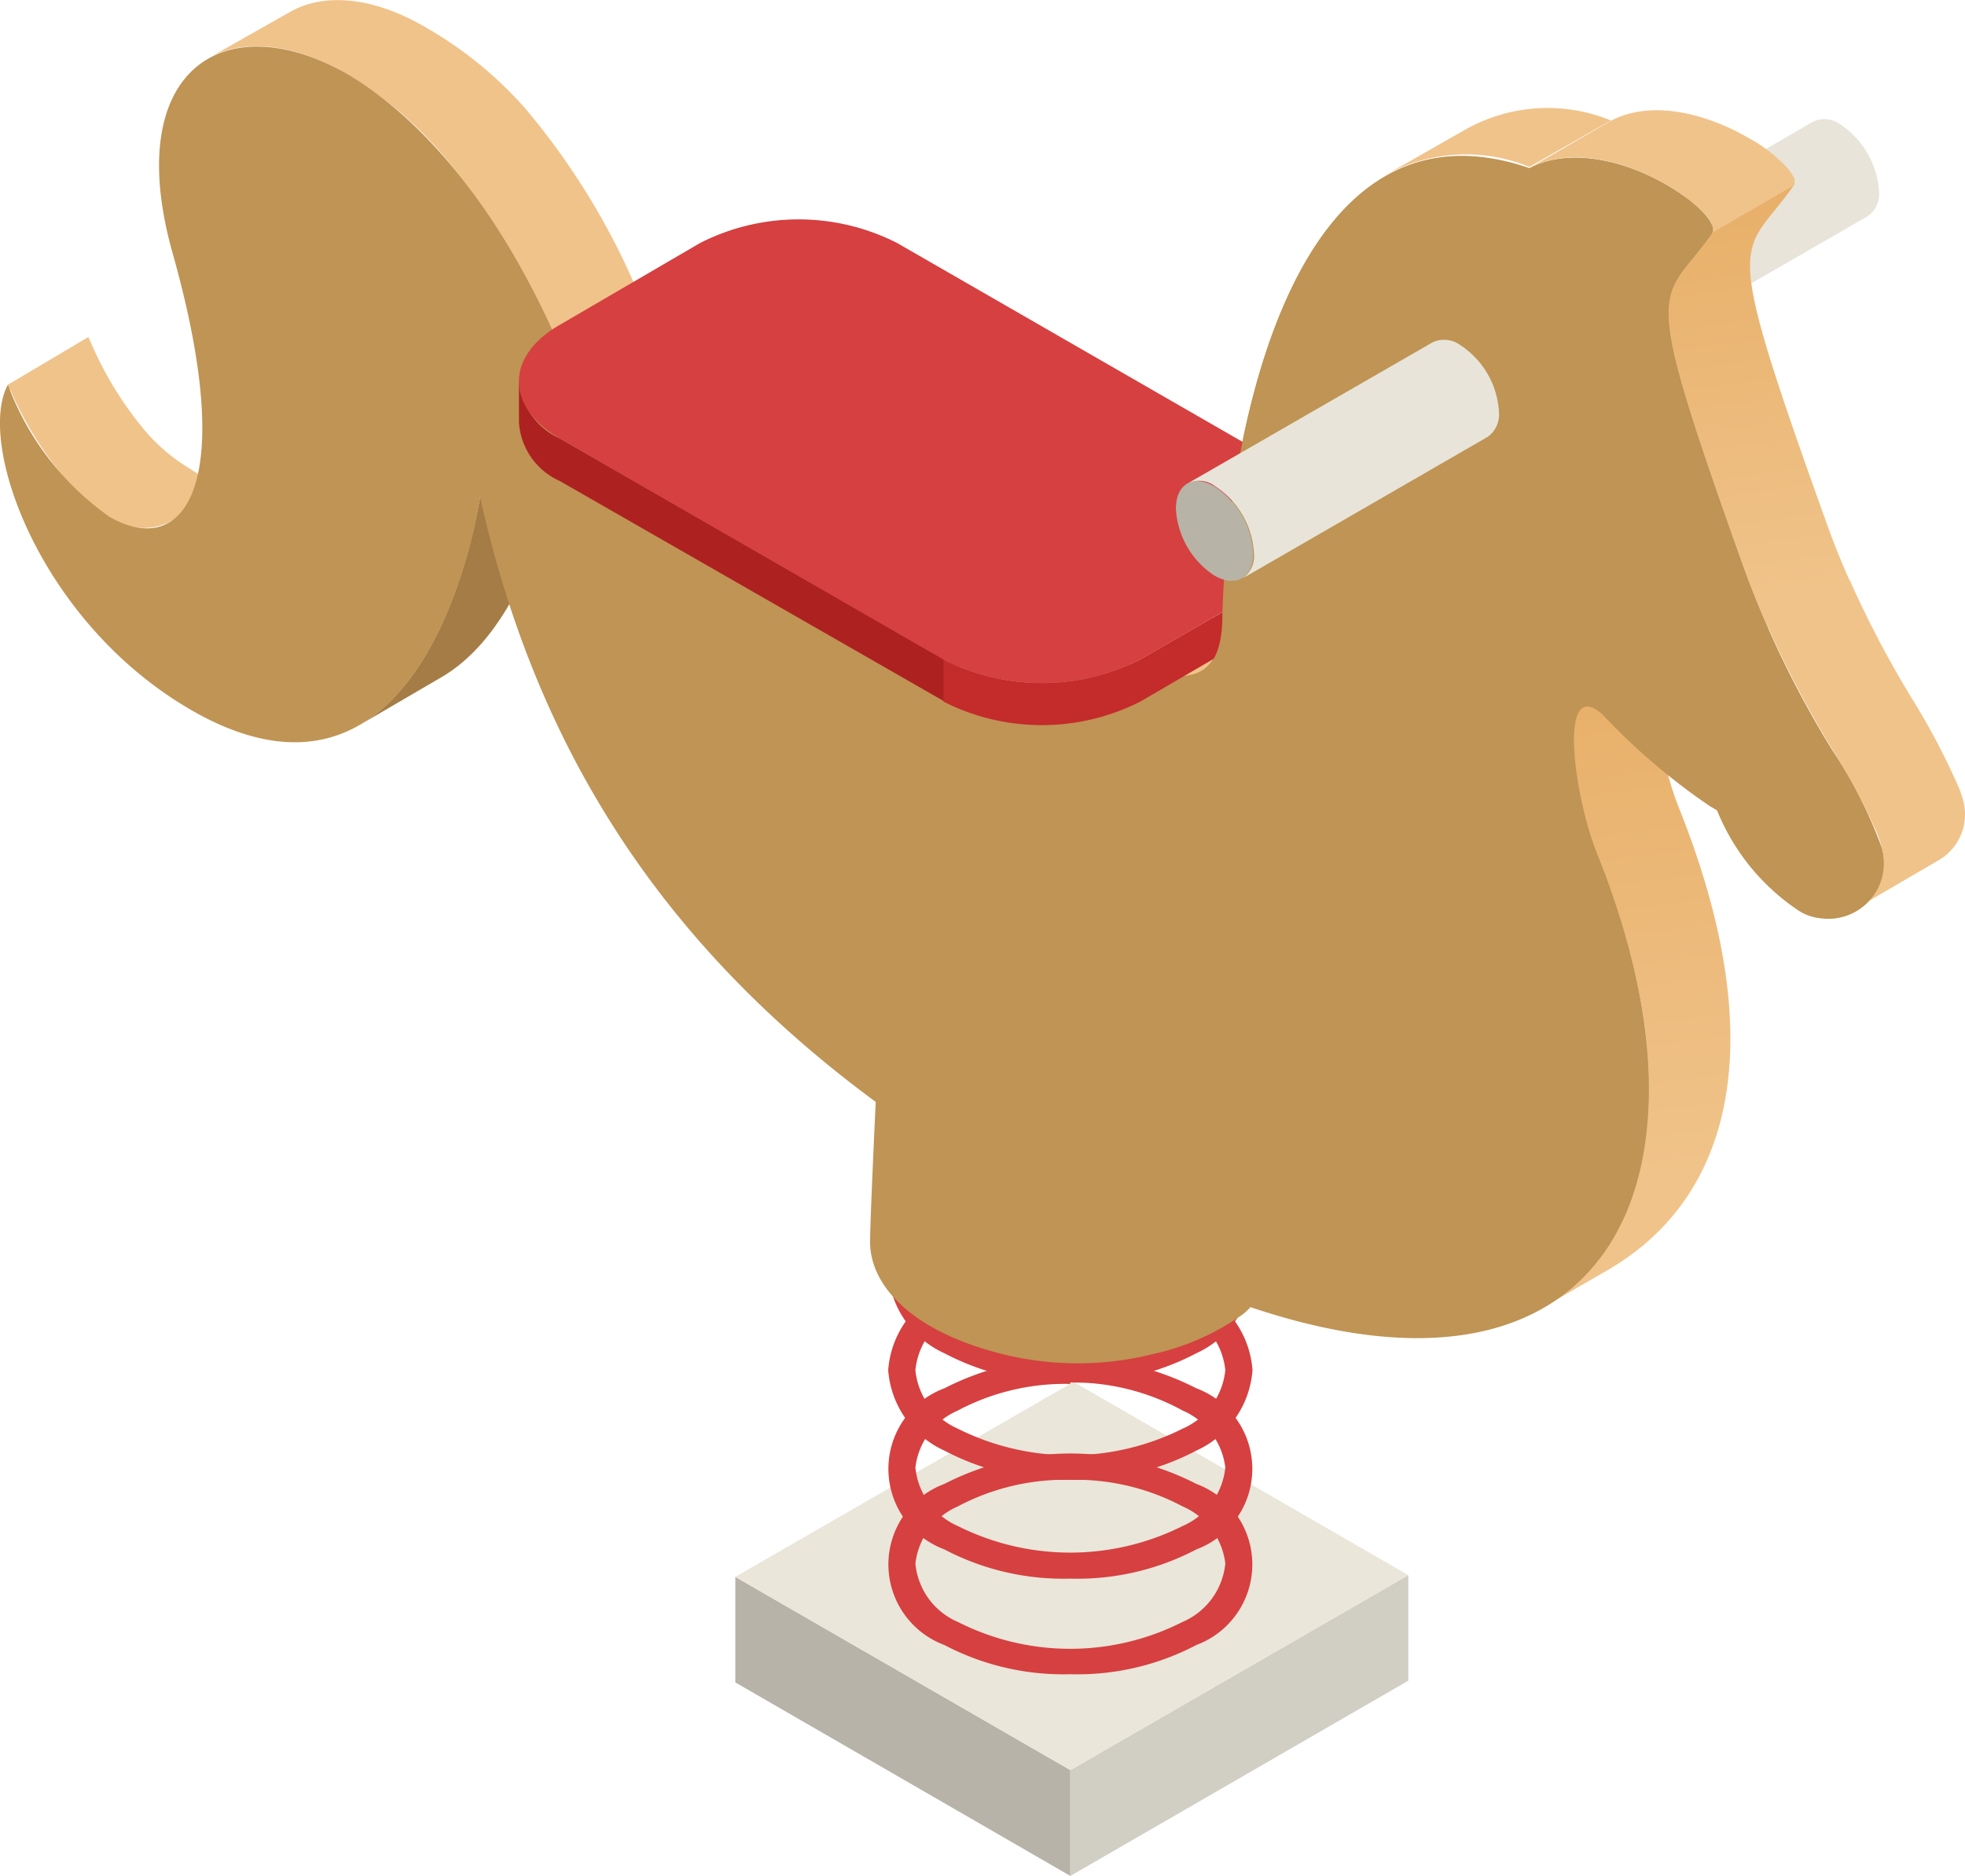 <svg xmlns="http://www.w3.org/2000/svg" xmlns:xlink="http://www.w3.org/1999/xlink" viewBox="0 0 67.21 64.17"><defs><style>.cls-1{fill:#b7b3a9;}.cls-2{fill:#d1cec4;}.cls-3{fill:#eae6da;}.cls-4{fill:#d64040;}.cls-5{fill:#b7b3a7;}.cls-6{fill:#e8e4d9;}.cls-7{fill:#f0c38a;}.cls-8{isolation:isolate;}.cls-9{fill:#a57c46;}.cls-10{fill:url(#linear-gradient);}.cls-11{fill:#bf9454;}.cls-12{fill:#ad2121;}.cls-13{fill:#c42b2b;}.cls-14{fill:url(#linear-gradient-2);}</style><linearGradient id="linear-gradient" x1="53.78" y1="23.88" x2="55.74" y2="40.28" gradientUnits="userSpaceOnUse"><stop offset="0" stop-color="#e8b06a"/><stop offset="1" stop-color="#f0c38a"/></linearGradient><linearGradient id="linear-gradient-2" x1="59.04" y1="7.22" x2="60.82" y2="20.25" xlink:href="#linear-gradient"/></defs><title>Element 1</title><g id="Ebene_2" data-name="Ebene 2"><g id="_0" data-name="0"><g id="_9" data-name="9"><g id="Axonometric_Cube" data-name="Axonometric Cube"><polygon id="Cube_face_-_left" data-name="Cube face - left" class="cls-1" points="36.61 64.17 25.15 57.55 25.15 53.94 36.61 60.55 36.61 64.17"/><polygon id="Cube_face_-_right" data-name="Cube face - right" class="cls-2" points="48.17 57.49 36.61 64.17 36.61 60.55 48.17 53.88 48.17 57.49"/><polygon id="Cube_face_-_top" data-name="Cube face - top" class="cls-3" points="36.61 60.55 25.15 53.94 36.72 47.27 48.17 53.88 36.61 60.55"/></g><path class="cls-4" d="M36.61,57.27a8.75,8.75,0,0,1-4.31-1,2.94,2.94,0,0,1,0-5.51,9.45,9.45,0,0,1,8.62,0,2.94,2.94,0,0,1,0,5.51A8.75,8.75,0,0,1,36.61,57.27Zm0-6.65a7.83,7.83,0,0,0-3.85.91,2.43,2.43,0,0,0-1.45,1.95,2.41,2.41,0,0,0,1.45,2,8.49,8.49,0,0,0,7.69,0,2.43,2.43,0,0,0,1.46-2,2.44,2.44,0,0,0-1.46-1.95A7.79,7.79,0,0,0,36.61,50.62Z"/><path class="cls-4" d="M36.61,54a8.75,8.75,0,0,1-4.31-1,2.94,2.94,0,0,1,0-5.51,9.45,9.45,0,0,1,8.62,0,2.94,2.94,0,0,1,0,5.51A8.75,8.75,0,0,1,36.61,54Zm0-6.66a7.83,7.83,0,0,0-3.85.91,2.43,2.43,0,0,0-1.45,1.95,2.44,2.44,0,0,0,1.45,2,8.58,8.58,0,0,0,7.69,0,2.45,2.45,0,0,0,1.46-2,2.44,2.44,0,0,0-1.46-1.95A7.79,7.79,0,0,0,36.61,47.29Z"/><path class="cls-4" d="M36.61,50.62a8.75,8.75,0,0,1-4.31-1,3.29,3.29,0,0,1-1.92-2.75,3.29,3.29,0,0,1,1.92-2.76,9.45,9.45,0,0,1,8.62,0,3.29,3.29,0,0,1,1.92,2.76,3.29,3.29,0,0,1-1.92,2.75A8.75,8.75,0,0,1,36.61,50.62Zm0-6.66a7.94,7.94,0,0,0-3.85.91,2.44,2.44,0,0,0-1.45,2,2.44,2.44,0,0,0,1.45,2,8.58,8.58,0,0,0,7.69,0,2.45,2.45,0,0,0,1.46-2,2.45,2.45,0,0,0-1.46-2A7.9,7.9,0,0,0,36.61,44Z"/><path class="cls-4" d="M36.61,47.29a8.75,8.75,0,0,1-4.31-1,3.29,3.29,0,0,1-1.92-2.75,3.3,3.3,0,0,1,1.92-2.76,9.45,9.45,0,0,1,8.62,0,3.3,3.3,0,0,1,1.92,2.76,3.29,3.29,0,0,1-1.92,2.75A8.75,8.75,0,0,1,36.61,47.29Zm0-6.66a7.83,7.83,0,0,0-3.85.92,2.41,2.41,0,0,0-1.45,2,2.43,2.43,0,0,0,1.45,2,8.58,8.58,0,0,0,7.69,0,2.44,2.44,0,0,0,1.46-2,2.43,2.43,0,0,0-1.46-2A7.79,7.79,0,0,0,36.61,40.63Z"/><path class="cls-4" d="M36.61,44a8.75,8.75,0,0,1-4.31-1,3.29,3.29,0,0,1-1.92-2.75,3.31,3.31,0,0,1,1.92-2.76,8.75,8.75,0,0,1,4.31-1,8.75,8.75,0,0,1,4.31,1,3.31,3.31,0,0,1,1.92,2.76,3.29,3.29,0,0,1-1.92,2.75A8.75,8.75,0,0,1,36.61,44Zm0-6.66a7.83,7.83,0,0,0-3.85.92,2.41,2.41,0,0,0-1.45,2,2.43,2.43,0,0,0,1.45,1.95,8.58,8.58,0,0,0,7.69,0,2.44,2.44,0,0,0,1.46-1.95,2.43,2.43,0,0,0-1.46-2A7.79,7.79,0,0,0,36.61,37.3Z"/><g id="Axonometric_Cylinder" data-name="Axonometric Cylinder"><path id="Cylinder_face" data-name="Cylinder face" class="cls-5" d="M55.93,11.38c0,.84-.59,1.18-1.32.76a2.91,2.91,0,0,1-1.32-2.29c0-.84.59-1.18,1.32-.76A2.92,2.92,0,0,1,55.93,11.38Z"/><path id="Cylinder_body" data-name="Cylinder body" class="cls-6" d="M53.67,9,62,4.17a.91.91,0,0,1,.94.08,3,3,0,0,1,1.33,2.29.94.94,0,0,1-.38.85l-8.38,4.84a.92.92,0,0,0,.38-.85,2.92,2.92,0,0,0-1.32-2.29A.93.93,0,0,0,53.67,9Z"/></g><path class="cls-7" d="M6.54,16.06A6.28,6.28,0,0,1,5,14.78a12.12,12.12,0,0,1-1.9-3.08s-.05-.11-.08-.17L.27,13.16c0,.05,0,.11.08.17a12.23,12.23,0,0,0,1.9,3.07,6.28,6.28,0,0,0,1.5,1.28,2,2,0,0,0,2,.2l2.79-1.62A2,2,0,0,1,6.54,16.06Z"/><g class="cls-8"><path class="cls-9" d="M16.42,17l2.79-1.62s-.82,5.88-4.12,7.79L12.3,24.8c3.3-1.92,4.11-7.81,4.12-7.8Z"/></g><g class="cls-8"><g class="cls-8"><path class="cls-7" d="M18,3.75A13.31,13.31,0,0,0,14.67,1C12.81-.12,11.09-.27,9.9.42L7.11,2c1.19-.69,2.91-.54,4.77.54a13.37,13.37,0,0,1,3.3,2.8A24,24,0,0,1,19,11.6L21.82,10A24.63,24.63,0,0,0,18,3.75Z"/><path class="cls-7" d="M19,11.6,21.82,10l.09.22-2.79,1.62a2,2,0,0,0-.1-.21Z"/></g></g><g class="cls-8"><g class="cls-8"><path class="cls-7" d="M19.12,11.81l2.79-1.62C28.25,13.86,30,15,33.68,17.08c6.13,3.54,9,4.94,10.2,4.25L41.09,23c-1.2.69-4.07-.71-10.2-4.25-3.68-2.12-5.43-3.22-11.77-6.89Z"/></g></g><path class="cls-10" d="M57.42,27.62c-.68-1.68-1.14-4.69-.49-5.07l-2.79,1.62c-.65.38-.19,3.39.49,5.07,3,7.51,2.15,13.16-2.44,15.82L55,43.44C59.57,40.77,60.43,35.13,57.42,27.62Z"/><path class="cls-7" d="M50.16,4.41,47.37,6a5.7,5.7,0,0,1,4.94-.29L55.1,4.12A5.73,5.73,0,0,0,50.16,4.41Z"/><path class="cls-11" d="M57,6.32c1.06.61,1.76,1.36,1.55,1.66C56.79,10.5,56,9.22,59.66,19.48a34.16,34.16,0,0,0,3,6.18A16,16,0,0,1,64.36,29a1.9,1.9,0,0,1-2.11,2.36,1.69,1.69,0,0,1-.74-.26,7.48,7.48,0,0,1-2.79-3.43l-.24-.14a21.85,21.85,0,0,1-3.64-3.1,1.27,1.27,0,0,0-.28-.22c-1.22-.7-.72,3.06.07,5,5.25,13.09-1.28,22.38-18.74,12.3l-1-.62C25.11,35.3,18.86,28,16.42,17c0,0-1.62,11.75-9.61,7.44l-.3-.17c-5.16-3-7.32-9.12-6.24-11.11a9.57,9.57,0,0,0,3.48,4.52c2.44,1.41,4.46-.82,2.16-9-1.77-6.25,1.73-8.58,6-6.13C14.34,4,17.05,7,19.12,11.81c6.34,3.67,8.09,4.77,11.77,6.89,8.67,5,10.83,5.74,10.92,2.32.1-4.6,1.87-18.23,10.5-15.27C53.77,5,55.67,5.55,57,6.32Z"/><g class="cls-8"><path class="cls-12" d="M19.15,15a2.37,2.37,0,0,1-1.4-2v1.45a2.36,2.36,0,0,0,1.39,2L32.31,24V22.57Z"/><path class="cls-13" d="M43.84,19.77,39,22.56a7.43,7.43,0,0,1-6.73,0V24A7.44,7.44,0,0,0,39,24l4.81-2.8a2.34,2.34,0,0,0,1.38-1.94V17.83A2.36,2.36,0,0,1,43.84,19.77Z"/><path class="cls-4" d="M43.83,15.88c1.85,1.07,1.86,2.81,0,3.89L39,22.56a7.43,7.43,0,0,1-6.73,0L19.15,15c-1.87-1.08-1.87-2.82,0-3.89l4.8-2.8a7.43,7.43,0,0,1,6.73,0Z"/></g><g class="cls-8"><g class="cls-8"><path class="cls-14" d="M58.55,7.67l2.79-1.62a.31.31,0,0,1,0,.31c-1.76,2.52-2.56,1.24,1.12,11.49.24.68.51,1.35.8,2l-2.79,1.62q-.44-1-.81-2C56,9.22,56.79,10.5,58.55,8a.31.31,0,0,0,0-.31Z"/><path class="cls-7" d="M67.15,27.39a3.94,3.94,0,0,0-.25-.67A23.94,23.94,0,0,0,65.46,24a35.4,35.4,0,0,1-2.2-4.17l-2.79,1.62a36.87,36.87,0,0,0,2.19,4.17,22.73,22.73,0,0,1,1.45,2.68,4.28,4.28,0,0,1,.25.67,1.83,1.83,0,0,1-.85,2.09l2.79-1.63A1.81,1.81,0,0,0,67.15,27.39Z"/></g></g><path class="cls-7" d="M61.34,6.05a1.53,1.53,0,0,0-.24-.34,5.17,5.17,0,0,0-1.31-1c-1.33-.77-3.23-1.34-4.69-.58L52.31,5.75c1.46-.77,3.36-.2,4.69.57a5.62,5.62,0,0,1,1.31,1,1.53,1.53,0,0,1,.24.34.31.31,0,0,1,0,.31l2.79-1.62A.31.31,0,0,0,61.34,6.05Z"/><path class="cls-11" d="M64.36,29a16,16,0,0,0-1.7-3.35,34.16,34.16,0,0,1-3-6.18C56,9.22,56.79,10.5,58.55,8c.21-.3-.49-1.05-1.55-1.66-1.33-.77-3.23-1.34-4.69-.57-8.63-3-10.4,10.67-10.5,15.27,0,1.25-.35,1.94-1.16,2.07a2.66,2.66,0,0,1-.87,1.54c1.3,7.45,3,12.65,3.86,20.19,11.52,2.92,15.37-4.66,11-15.58-.79-2-1.29-5.72-.07-5a1.27,1.27,0,0,1,.28.22,21.85,21.85,0,0,0,3.64,3.1l.24.14a7.48,7.48,0,0,0,2.79,3.43,1.69,1.69,0,0,0,.74.26A1.9,1.9,0,0,0,64.36,29Z"/><g id="Axonometric_Cylinder-2" data-name="Axonometric Cylinder"><path id="Cylinder_face-2" data-name="Cylinder face" class="cls-5" d="M42.86,18.93c0,.84-.59,1.18-1.32.76a2.92,2.92,0,0,1-1.32-2.29c0-.84.59-1.19,1.32-.76A2.91,2.91,0,0,1,42.86,18.93Z"/><path id="Cylinder_body-2" data-name="Cylinder body" class="cls-6" d="M40.6,16.55,49,11.71a.93.93,0,0,1,.94.09,2.93,2.93,0,0,1,1.33,2.29.94.94,0,0,1-.38.85l-8.38,4.84a.93.93,0,0,0,.38-.85,2.91,2.91,0,0,0-1.32-2.29A.89.89,0,0,0,40.6,16.55Z"/></g><path class="cls-11" d="M42.81,38.65,30.14,33.81s-.38,7.62-.38,8.67c0,1.55,1.51,3.09,4.53,3.84a10.64,10.64,0,0,0,5.14,0,8.39,8.39,0,0,0,3.09-1.37,2.16,2.16,0,0,0,.78-2Z"/></g></g></g></svg>